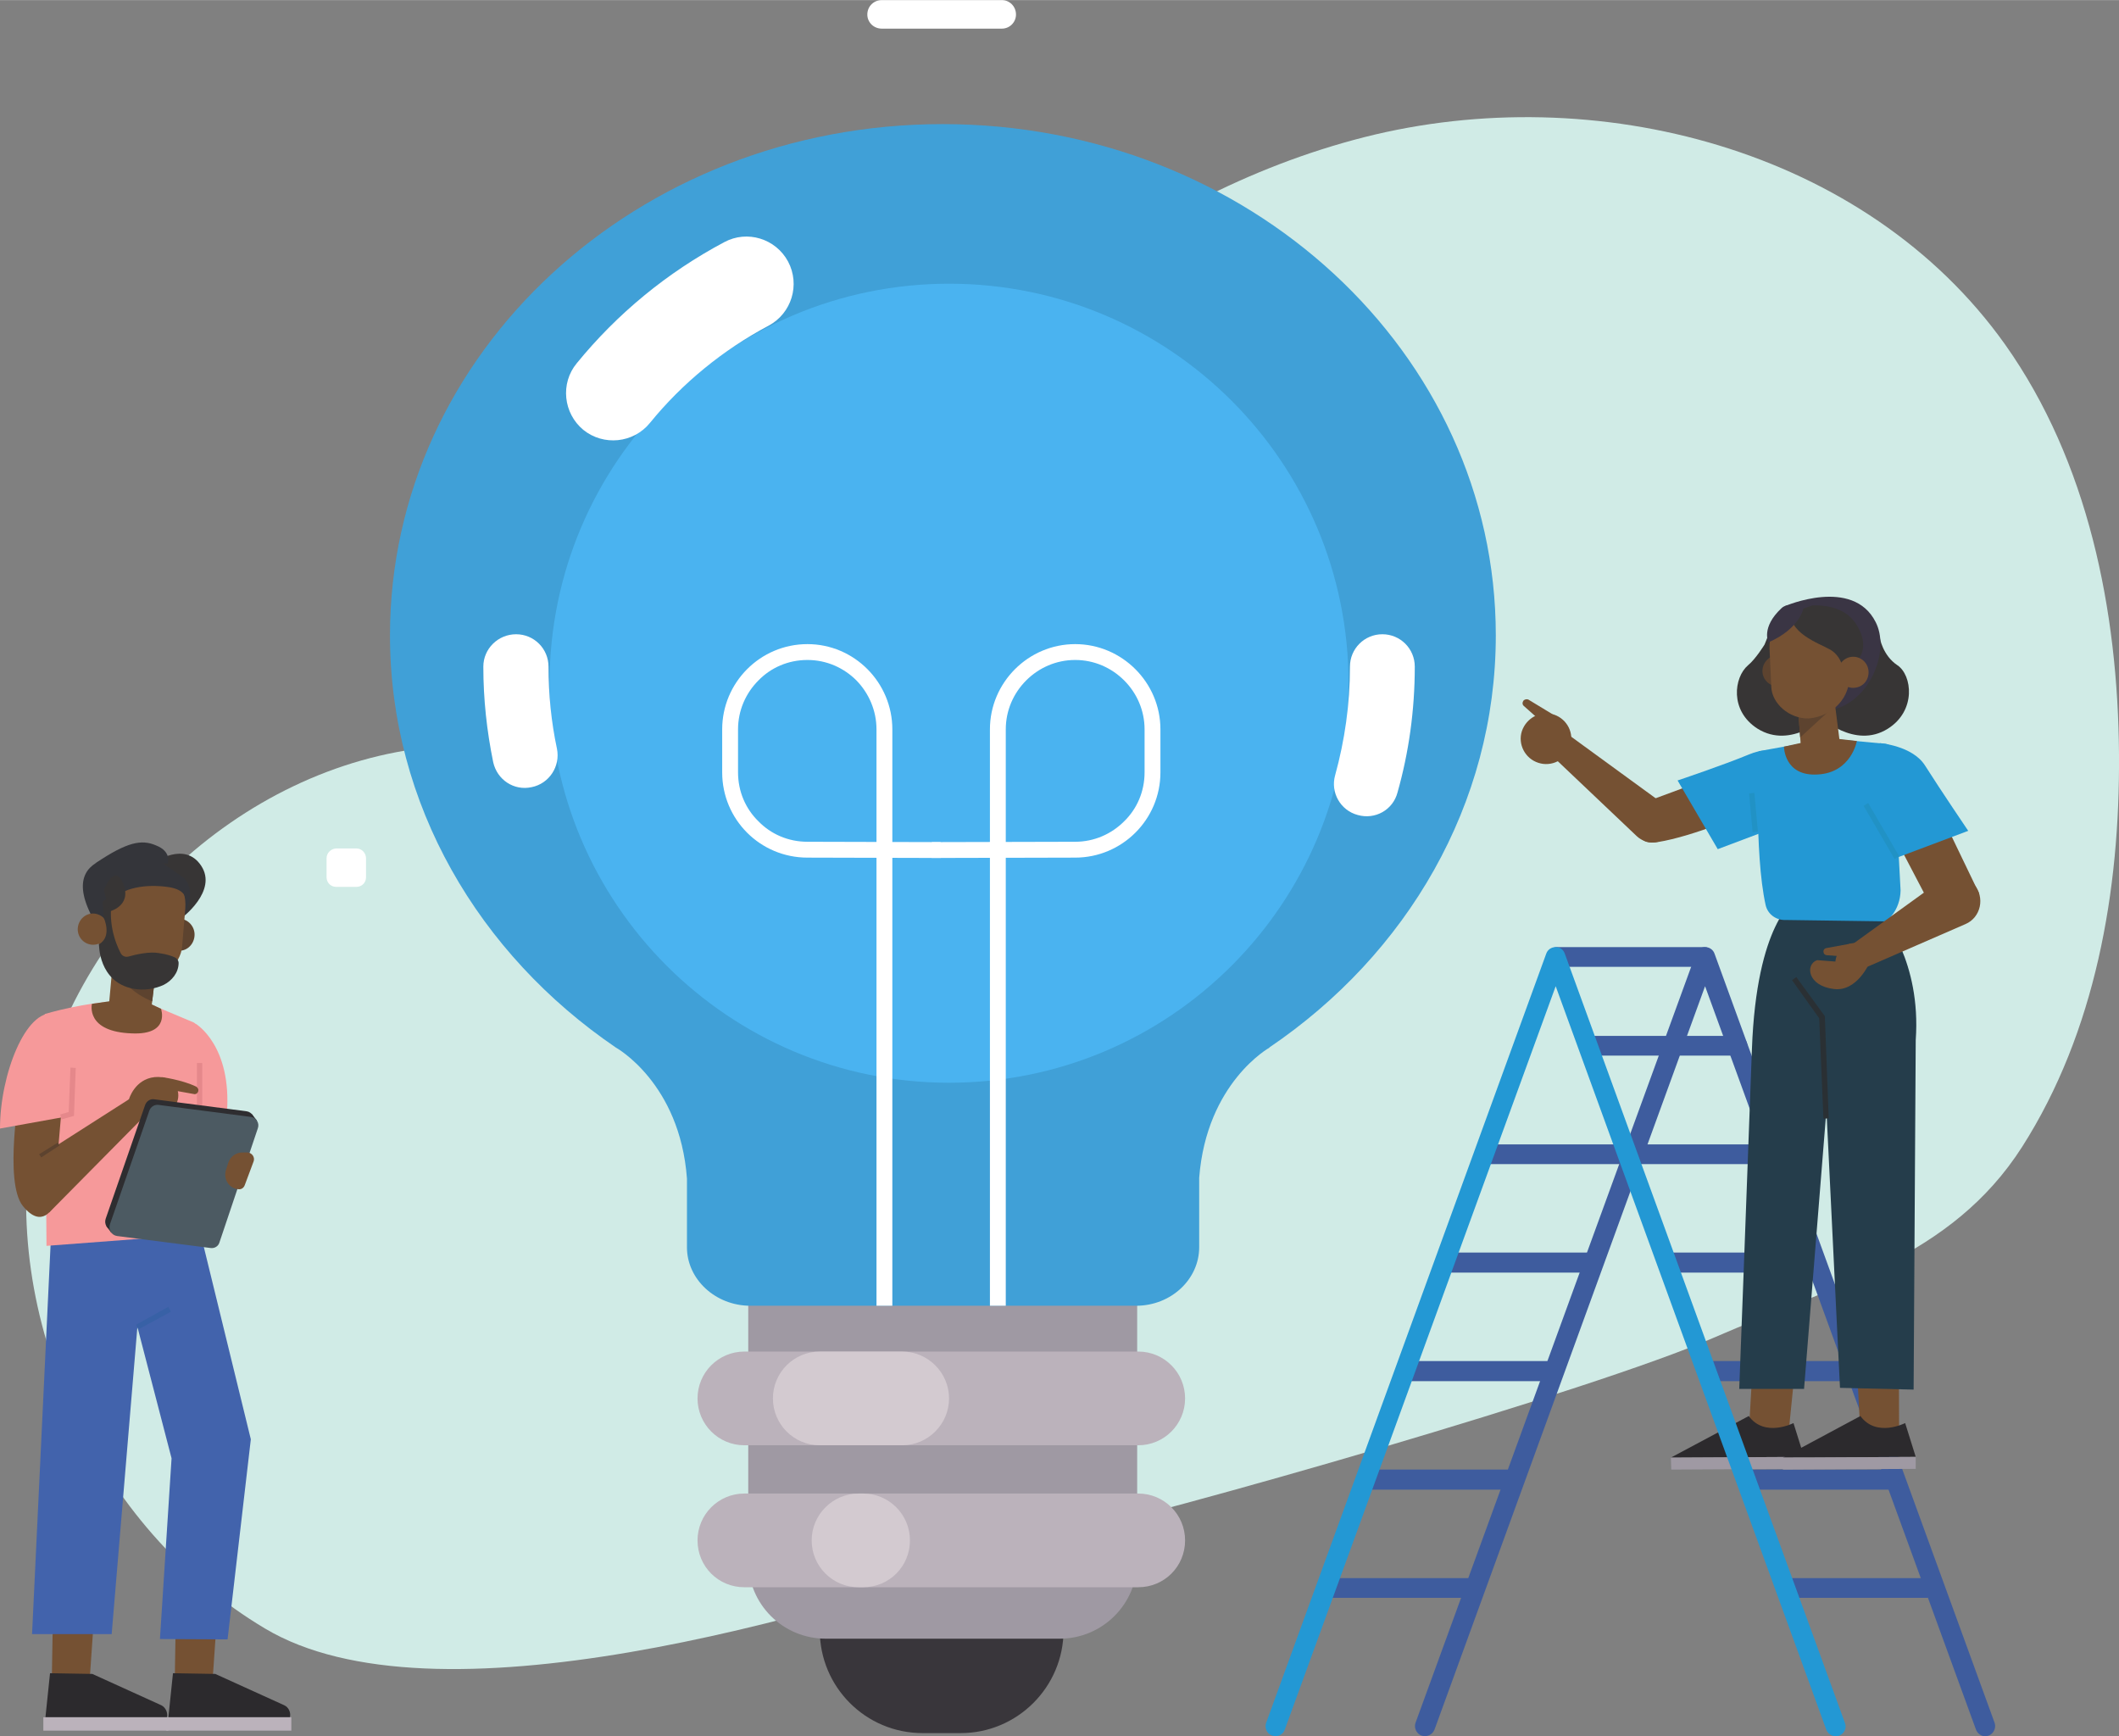 <?xml version="1.0" encoding="UTF-8"?>
<!DOCTYPE svg PUBLIC "-//W3C//DTD SVG 1.1//EN" "http://www.w3.org/Graphics/SVG/1.1/DTD/svg11.dtd">
<!-- Creator: CorelDRAW -->
<svg xmlns="http://www.w3.org/2000/svg" xml:space="preserve" width="1218px" height="998px" version="1.1" style="shape-rendering:geometricPrecision; text-rendering:geometricPrecision; image-rendering:optimizeQuality; fill-rule:evenodd; clip-rule:evenodd"
viewBox="0 0 60.15 49.28"
 xmlns:xlink="http://www.w3.org/1999/xlink"
 xmlns:xodm="http://www.corel.com/coreldraw/odm/2003">
 <rect x="0" y="0" width="60.15" height="49.28" fill="#808080" stroke="none"/>
 <defs>
  <style type="text/css">
   <![CDATA[
    .str0 {stroke:#755133;stroke-width:0.04;stroke-miterlimit:10}
    .fil7 {fill:white;fill-rule:nonzero}
    .fil15 {fill:#373535;fill-rule:nonzero}
    .fil20 {fill:#F7A299;fill-rule:nonzero}
    .fil21 {fill:#F6999A;fill-rule:nonzero}
    .fil22 {fill:#E5888B;fill-rule:nonzero}
    .fil4 {fill:#D3CAD0;fill-rule:nonzero}
    .fil0 {fill:#D0EBE6;fill-rule:nonzero}
    .fil3 {fill:#BBB2BB;fill-rule:nonzero}
    .fil9 {fill:#755133;fill-rule:nonzero}
    .fil2 {fill:#9F99A3;fill-rule:nonzero}
    .fil17 {fill:#5D432F;fill-rule:nonzero}
    .fil13 {fill:#2398D4;fill-rule:nonzero}
    .fil14 {fill:#2192C5;fill-rule:nonzero}
    .fil24 {fill:#4C5A62;fill-rule:nonzero}
    .fil1 {fill:#39363B;fill-rule:nonzero}
    .fil10 {fill:#2C2A2D;fill-rule:nonzero}
    .fil12 {fill:#2A3034;fill-rule:nonzero}
    .fil23 {fill:#2E2D30;fill-rule:nonzero}
    .fil25 {fill:#34353A;fill-rule:nonzero}
    .fil18 {fill:#4263AC;fill-rule:nonzero}
    .fil16 {fill:#3A3544;fill-rule:nonzero}
    .fil19 {fill:#3861A6;fill-rule:nonzero}
    .fil8 {fill:#3E5C9E;fill-rule:nonzero}
    .fil11 {fill:#253D4B;fill-rule:nonzero}
    .fil5 {fill:#40A0D7;fill-rule:nonzero}
    .fil6 {fill:#4AB3F0;fill-rule:nonzero}
   ]]>
  </style>
 </defs>
 <g id="Layer_x0020_1">
  <path class="fil0" d="M29.64 43.68c3.63,-0.79 15.59,-4.22 19,-5.71 3.41,-1.49 6.74,-2.26 8.76,-5.42 2.08,-3.26 2.78,-7.26 2.75,-11.15 -0.03,-4.09 -0.88,-8.3 -3.23,-11.62 -3.95,-5.56 -11.64,-7.55 -18.19,-5.89 -6.56,1.67 -12.01,6.43 -15.97,11.99 -1.24,1.75 -2.47,3.69 -4.41,4.57 -1.87,0.85 -4.03,0.55 -6.07,0.75 -5.51,0.53 -10.34,5.16 -11.34,10.68 -0.99,5.52 1.81,11.5 6.58,14.34 4.77,2.85 15.43,-0.2 22.12,-2.54z"/>
  <path class="fil1" d="M27.27 49.19l-1.08 0c-1.62,0 -2.92,-1.31 -2.92,-2.92l0 -2.44 6.92 0 0 2.44c0,1.61 -1.31,2.92 -2.92,2.92z"/>
  <path class="fil2" d="M30.08 46.51l-6.64 0c-1.22,0 -2.2,-0.98 -2.2,-2.2l0 -8 11.04 0 0 8c0,1.22 -0.99,2.2 -2.2,2.2z"/>
  <path class="fil3" d="M32.31 41.02l-11.18 0c-0.74,0 -1.33,-0.6 -1.33,-1.33 0,-0.73 0.59,-1.33 1.33,-1.33l11.18 0c0.74,0 1.33,0.6 1.33,1.33 0,0.73 -0.59,1.33 -1.33,1.33z"/>
  <path class="fil4" d="M25.61 41.02l-2.34 0c-0.74,0 -1.33,-0.6 -1.33,-1.33 0,-0.73 0.59,-1.33 1.33,-1.33l2.34 0c0.73,0 1.33,0.6 1.33,1.33 0,0.73 -0.6,1.33 -1.33,1.33z"/>
  <path class="fil3" d="M32.31 45.05l-11.18 0c-0.74,0 -1.33,-0.59 -1.33,-1.33 0,-0.73 0.59,-1.33 1.33,-1.33l11.18 0c0.74,0 1.33,0.6 1.33,1.33 0,0.74 -0.59,1.33 -1.33,1.33z"/>
  <path class="fil4" d="M24.5 45.05l-0.13 0c-0.73,0 -1.33,-0.59 -1.33,-1.33 0,-0.73 0.6,-1.33 1.33,-1.33l0.13 0c0.74,0 1.33,0.6 1.33,1.33 0,0.74 -0.59,1.33 -1.33,1.33z"/>
  <path class="fil5" d="M42.46 18.03c0,-8.02 -7.03,-14.51 -15.7,-14.51 -8.67,0 -15.69,6.49 -15.69,14.51 0,4.8 2.52,9.05 6.41,11.7l0 0c0,0 1.82,1 2.02,3.72l0 1.95c0,0.91 0.81,1.66 1.8,1.66l10.95 0c0.99,0 1.79,-0.75 1.79,-1.66l0 -1.97c0.21,-2.71 2,-3.7 2,-3.7l-0.01 0c3.9,-2.64 6.43,-6.9 6.43,-11.7z"/>
  <path class="fil6" d="M38.28 19.39c0,6.26 -5.07,11.34 -11.34,11.34 -6.26,0 -11.34,-5.08 -11.34,-11.34 0,-6.26 5.08,-11.34 11.34,-11.34 6.27,0 11.34,5.08 11.34,11.34z"/>
  <path class="fil7" d="M25.33 37.06l0 -16.36c0,-1.33 -1.08,-2.42 -2.41,-2.42 -1.34,0 -2.42,1.09 -2.42,2.42l0 1.22c0,1.34 1.08,2.42 2.42,2.42l0 0 3.78 0.01 0 -0.45 -3.78 -0.01 0 0c-0.55,0 -1.04,-0.22 -1.39,-0.58 -0.36,-0.35 -0.58,-0.84 -0.58,-1.39l0 -1.22c0,-0.54 0.22,-1.03 0.58,-1.39 0.35,-0.36 0.84,-0.58 1.39,-0.58 0.54,0 1.03,0.22 1.39,0.58 0.35,0.36 0.57,0.85 0.57,1.39l0 16.36 0.45 0z"/>
  <path class="fil7" d="M28.55 37.06l0 -16.36c0,-0.54 0.22,-1.03 0.58,-1.39 0.36,-0.36 0.85,-0.58 1.39,-0.58 0.54,0 1.03,0.22 1.39,0.58 0.36,0.36 0.58,0.85 0.58,1.39l0 1.22c0,0.55 -0.22,1.04 -0.58,1.39 -0.36,0.36 -0.85,0.58 -1.39,0.58l0 0 -4.07 0.01 0 0.45 4.07 -0.01 0 0c1.33,0 2.42,-1.08 2.42,-2.42l0 -1.22c0,-1.33 -1.09,-2.42 -2.42,-2.42 -1.33,0 -2.42,1.09 -2.42,2.42l0 16.36 0.45 0z"/>
  <path class="fil7" d="M18.45 12c0.92,-1.13 2.07,-2.07 3.37,-2.76 0.65,-0.35 0.9,-1.16 0.55,-1.82 -0.35,-0.65 -1.16,-0.9 -1.81,-0.55 -1.62,0.86 -3.04,2.03 -4.19,3.44 -0.47,0.57 -0.38,1.42 0.19,1.89 0.57,0.46 1.42,0.38 1.89,-0.2z"/>
  <path class="fil7" d="M15.81 21.25c-0.16,-0.75 -0.24,-1.53 -0.24,-2.33 0,-0.51 -0.41,-0.92 -0.92,-0.92 -0.51,0 -0.93,0.41 -0.93,0.92 0,0.93 0.1,1.83 0.28,2.71 0.11,0.5 0.59,0.82 1.09,0.71 0.5,-0.1 0.82,-0.59 0.72,-1.09z"/>
  <path class="fil7" d="M38.32 18.92c0,1.07 -0.15,2.1 -0.42,3.08 -0.14,0.49 0.15,1 0.64,1.13 0.49,0.14 1,-0.14 1.13,-0.64 0.32,-1.13 0.49,-2.33 0.49,-3.57 0,-0.51 -0.41,-0.92 -0.92,-0.92 -0.51,0 -0.92,0.41 -0.92,0.92z"/>
  <path class="fil7" d="M10.12 25.17l-0.58 0c-0.15,0 -0.27,-0.12 -0.27,-0.27l0 -0.54c0,-0.15 0.12,-0.27 0.27,-0.28l0.58 0c0.15,0 0.27,0.13 0.27,0.28l0 0.54c0,0.15 -0.12,0.27 -0.27,0.27z"/>
  <path class="fil7" d="M28.44 0.81l-3.41 0c-0.23,0 -0.41,-0.18 -0.41,-0.4 0,-0.23 0.18,-0.41 0.41,-0.41l3.41 0c0.22,0 0.4,0.18 0.4,0.41 0,0.22 -0.18,0.4 -0.4,0.4z"/>
  <path class="fil8" d="M56.35 49.28c-0.11,0 -0.22,-0.08 -0.26,-0.19l-7.69 -21.1 -7.68 21.1c-0.06,0.15 -0.22,0.22 -0.37,0.17 -0.14,-0.05 -0.22,-0.22 -0.17,-0.36l7.96 -21.83c0.04,-0.12 0.14,-0.19 0.26,-0.19 0.12,0 0.23,0.07 0.27,0.19l7.95 21.83c0.05,0.14 -0.03,0.31 -0.17,0.36 -0.03,0.01 -0.07,0.02 -0.1,0.02z"/>
  <path class="fil8" d="M49.32 29.96l-4.19 0c-0.15,0 -0.28,-0.12 -0.28,-0.28 0,-0.16 0.13,-0.28 0.28,-0.28l4.19 0c0.15,0 0.28,0.12 0.28,0.28 0,0.16 -0.13,0.28 -0.28,0.28z"/>
  <path class="fil8" d="M50.39 33.04l-3.98 0c-0.16,0 -0.29,-0.13 -0.29,-0.28 0,-0.16 0.13,-0.28 0.29,-0.28l3.98 0c0.16,0 0.29,0.12 0.29,0.28 0,0.15 -0.13,0.28 -0.29,0.28z"/>
  <path class="fil8" d="M45.97 33.04l-3.82 0c-0.15,0 -0.27,-0.13 -0.27,-0.28 0,-0.16 0.12,-0.28 0.27,-0.28l3.82 0c0.15,0 0.27,0.12 0.27,0.28 0,0.15 -0.12,0.28 -0.27,0.28z"/>
  <path class="fil8" d="M51.47 36.12l-3.99 0c-0.15,0 -0.28,-0.13 -0.28,-0.28 0,-0.16 0.13,-0.29 0.28,-0.29l3.99 0c0.16,0 0.28,0.13 0.28,0.29 0,0.15 -0.12,0.28 -0.28,0.28z"/>
  <path class="fil8" d="M45.13 36.12l-3.98 0c-0.16,0 -0.29,-0.13 -0.29,-0.28 0,-0.16 0.13,-0.29 0.29,-0.29l3.98 0c0.16,0 0.29,0.13 0.29,0.29 0,0.15 -0.13,0.28 -0.29,0.28z"/>
  <path class="fil8" d="M52.55 39.2l-3.99 0c-0.15,0 -0.28,-0.13 -0.28,-0.29 0,-0.15 0.13,-0.28 0.28,-0.28l3.99 0c0.15,0 0.28,0.13 0.28,0.28 0,0.16 -0.13,0.29 -0.28,0.29z"/>
  <path class="fil8" d="M43.96 39.2l-3.99 0c-0.15,0 -0.28,-0.13 -0.28,-0.29 0,-0.15 0.13,-0.28 0.28,-0.28l3.99 0c0.16,0 0.28,0.13 0.28,0.28 0,0.16 -0.12,0.29 -0.28,0.29z"/>
  <path class="fil8" d="M53.62 42.28l-3.98 0c-0.16,0 -0.28,-0.13 -0.28,-0.29 0,-0.15 0.12,-0.28 0.28,-0.28l3.98 0c0.16,0 0.29,0.13 0.29,0.28 0,0.16 -0.13,0.29 -0.29,0.29z"/>
  <path class="fil8" d="M42.88 42.28l-3.99 0c-0.15,0 -0.28,-0.13 -0.28,-0.29 0,-0.15 0.13,-0.28 0.28,-0.28l3.99 0c0.16,0 0.28,0.13 0.28,0.28 0,0.16 -0.12,0.29 -0.28,0.29z"/>
  <path class="fil8" d="M54.7 45.35l-3.99 0c-0.15,0 -0.28,-0.12 -0.28,-0.28 0,-0.15 0.13,-0.28 0.28,-0.28l3.99 0c0.16,0 0.28,0.13 0.28,0.28 0,0.16 -0.12,0.28 -0.28,0.28z"/>
  <path class="fil8" d="M41.77 45.35l-3.99 0c-0.15,0 -0.28,-0.12 -0.28,-0.28 0,-0.15 0.13,-0.28 0.28,-0.28l3.99 0c0.16,0 0.28,0.13 0.28,0.28 0,0.16 -0.12,0.28 -0.28,0.28z"/>
  <path class="fil8" d="M48.38 27.44l-4.18 0c-0.16,0 -0.29,-0.12 -0.29,-0.28 0,-0.15 0.13,-0.28 0.29,-0.28l4.18 0c0.16,0 0.28,0.13 0.28,0.28 0,0.16 -0.12,0.28 -0.28,0.28z"/>
  <polygon class="fil9" points="49.64,40.69 49.77,38.43 50.98,38.59 50.74,40.97 49.58,40.76 "/>
  <path class="fil10" d="M50.91 40.39c0,0 -0.82,0.42 -1.27,-0.2l-2.21 1.18 3.78 -0.02 -0.3 -0.96z"/>
  <polygon class="fil2" points="47.44,41.71 51.21,41.69 51.21,41.35 47.43,41.37 "/>
  <path class="fil11" d="M50.95 25.54c0,0 -1.09,0.64 -1.22,4.24 -0.13,3.6 -0.36,9.64 -0.36,9.64l1.84 0 0.94 -11.72 -0.24 -2.16 -0.96 0z"/>
  <polygon class="fil9" points="52.81,40.69 52.69,38.43 53.9,38.59 53.91,40.97 52.75,40.76 "/>
  <path class="fil10" d="M54.08 40.39c0,0 -0.82,0.42 -1.27,-0.2l-2.2 1.18 3.77 -0.02 -0.3 -0.96z"/>
  <polygon class="fil2" points="50.61,41.71 54.38,41.69 54.38,41.35 50.61,41.37 "/>
  <path class="fil11" d="M53.44 26.01c0,0 1.1,1.27 0.94,3.51l-0.06 9.92 -2.09 -0.05 -0.66 -13.51 1.87 0.13z"/>
  <polygon class="fil12" points="51.91,31.74 51.8,28.84 50.99,27.73 50.87,27.82 51.64,28.9 51.76,31.75 "/>
  <path class="fil9" d="M44.11 21.5l2.35 2.23c0.31,0.29 0.81,0.22 1.01,-0.16l0.22 -0.41 -3.17 -2.31 -0.41 0.65z"/>
  <path class="fil9" d="M44.57 21.19c-0.12,0.38 -0.53,0.58 -0.9,0.46 -0.38,-0.12 -0.59,-0.53 -0.47,-0.9 0.13,-0.38 0.53,-0.59 0.91,-0.47 0.38,0.13 0.58,0.53 0.46,0.91z"/>
  <path class="fil9" d="M44.07 20.27l-0.66 -0.4c-0.05,-0.04 -0.13,-0.03 -0.17,0.02 -0.03,0.05 -0.03,0.11 0.02,0.15l0.62 0.55 0.19 -0.32z"/>
  <path class="fil9" d="M46.82 22.72l3.03 -1.12 -0.14 1.43c0,0 -1.63,0.71 -2.66,0.87 -1.02,0.16 -0.23,-1.18 -0.23,-1.18z"/>
  <path class="fil13" d="M50.64 21.54c0,0 -0.28,-0.43 -0.99,-0.13 -0.72,0.3 -2.03,0.74 -2.03,0.74l1.14 1.95 2.15 -0.81 -0.27 -1.75z"/>
  <path class="fil13" d="M53.52 21.11l-1.6 -0.15 -2 0.36c0,0 -0.13,2.89 0.2,4.37 0.06,0.26 0.3,0.43 0.56,0.42l2.86 0.04c0,0 0.4,-0.29 0.41,-0.88l-0.21 -3.93c0,-0.12 -0.1,-0.22 -0.22,-0.23z"/>
  <polygon class="fil14" points="49.9,23.6 49.8,22.5 49.65,22.52 49.75,23.62 "/>
  <path class="fil9" d="M55.82 26.06c-0.01,-0.06 0.36,-0.7 0.36,-0.7l-1.04 -2.16c-0.15,-0.43 -1.06,-1.93 -1.43,-1.66 -0.28,0.19 -0.1,1.87 0.05,2.17l1.11 2.12 0.95 0.23z"/>
  <path class="fil13" d="M53.36 21.09c0,0 0.92,0.07 1.28,0.63 0.45,0.71 1.23,1.86 1.23,1.86l-2.34 0.88 -0.17 -3.37z"/>
  <polygon class="fil14" points="53.91,24.3 53.03,22.79 52.9,22.87 53.78,24.38 "/>
  <path class="fil9 str0" d="M55.15 24.97l-2.56 1.85 0.41 0.6 2.78 -1.21c0.43,-0.18 0.55,-0.74 0.24,-1.1 -0.21,-0.25 -0.58,-0.31 -0.87,-0.14z"/>
  <path class="fil9" d="M53.07 27.32c0,0 -0.35,0.83 -1.01,0.75 -0.76,-0.09 -0.82,-0.7 -0.48,-0.82l0.52 0.04c0,0 0.01,-0.33 0.33,-0.47 0.07,-0.04 0.16,-0.06 0.27,-0.06l0.37 0.56z"/>
  <path class="fil9" d="M52.54 26.78l-0.71 0.13c-0.04,0.01 -0.07,0.05 -0.07,0.09 0,0.06 0.03,0.1 0.09,0.11l0.68 0.05 0.01 -0.38z"/>
  <path class="fil15" d="M49.62 18.88c0.22,-0.18 0.47,-0.59 0.47,-0.59l0.22 -0.55 0.67 0.19 -0.32 0.67 -0.19 0.13 1.37 1.6c0,0 -0.99,0.95 -1.95,0.35 -0.8,-0.51 -0.67,-1.46 -0.27,-1.8z"/>
  <path class="fil15" d="M53.36 18.1c0,0 0.08,0.5 0.5,0.78 0.42,0.28 0.54,1.29 -0.27,1.8 -0.95,0.6 -1.94,-0.35 -1.94,-0.35l1.71 -2.23z"/>
  <path class="fil16" d="M50.67 17.2c0,0 1.92,-0.83 2.57,0.45 0.39,0.75 -0.07,2.06 -1.02,2.43 -0.9,0.36 -0.64,-2.57 -0.64,-2.57l-0.91 -0.31z"/>
  <path class="fil17" d="M50.91 19.01c0.02,0.24 -0.16,0.45 -0.4,0.47 -0.24,0.02 -0.46,-0.16 -0.48,-0.4 -0.02,-0.24 0.16,-0.46 0.4,-0.48 0.25,-0.02 0.46,0.16 0.48,0.41z"/>
  <path class="fil9" d="M51.05 20.24l0.07 0.95c0.03,0.34 0.25,0.5 0.58,0.47 0.28,-0.02 0.53,-0.19 0.54,-0.47l-0.19 -1.5 -1 0.55z"/>
  <polygon class="fil17" points="51.1,20.93 52.2,19.92 51.04,20.14 "/>
  <path class="fil9" d="M51.34 20.39l0 0c-0.56,0.01 -1.04,-0.43 -1.06,-0.89l-0.05 -1.09c-0.03,-0.58 0.4,-1.08 0.98,-1.13 0.59,-0.05 1.21,0.38 1.26,0.97l0.03 0.88c0.03,0.68 -0.48,1.2 -1.16,1.26z"/>
  <path class="fil15" d="M52.33 19.03c0,0 -0.04,-0.39 -0.37,-0.59 -0.33,-0.19 -1.23,-0.47 -1.14,-1.17 0,0 1.4,-0.41 1.91,0.51 0.52,0.91 -0.4,1.25 -0.4,1.25z"/>
  <path class="fil9" d="M53.04 19.04c0.02,0.25 -0.15,0.46 -0.4,0.48 -0.24,0.02 -0.45,-0.16 -0.47,-0.4 -0.02,-0.24 0.16,-0.46 0.4,-0.48 0.24,-0.02 0.45,0.16 0.47,0.4z"/>
  <path class="fil16" d="M51.19 17.27c0,0 -0.1,0.57 -0.99,0.96 0,0 -0.22,-0.42 0.37,-0.97 0.05,-0.05 0.12,-0.08 0.2,-0.08l0.68 0 -0.26 0.09z"/>
  <path class="fil9" d="M52.71 21.03l-0.89 -0.1 -1.18 0.26c0,0 0,0.85 0.96,0.79 0.95,-0.05 1.11,-0.95 1.11,-0.95z"/>
  <path class="fil13" d="M52.11 49.28c-0.12,0 -0.23,-0.08 -0.27,-0.19l-7.68 -21.1 -7.69 21.1c-0.05,0.15 -0.21,0.22 -0.36,0.17 -0.15,-0.05 -0.22,-0.22 -0.17,-0.36l7.95 -21.83c0.04,-0.12 0.15,-0.19 0.27,-0.19 0.12,0 0.22,0.07 0.26,0.19l7.95 21.83c0.06,0.14 -0.02,0.31 -0.16,0.36 -0.04,0.01 -0.07,0.02 -0.1,0.02z"/>
  <polygon class="fil9" points="6.19,45.44 6.03,47.76 4.96,47.72 5,45.36 "/>
  <path class="fil10" d="M6.11 47.51l1.96 0.89c0.13,0.06 0.19,0.21 0.16,0.34l-3.45 0 0.13 -1.25 1.2 0.02z"/>
  <polygon class="fil3" points="4.72,48.74 8.27,48.74 8.27,49.12 4.72,49.12 "/>
  <polygon class="fil9" points="2.7,45.44 2.54,47.76 1.47,47.72 1.51,45.36 "/>
  <path class="fil10" d="M2.62 47.51l1.96 0.89c0.12,0.06 0.19,0.21 0.16,0.34l-3.45 0 0.13 -1.25 1.2 0.02z"/>
  <polygon class="fil3" points="1.23,48.74 4.78,48.74 4.78,49.12 1.23,49.12 "/>
  <polygon class="fil18" points="5.57,34.51 1.46,34.82 0.91,46.38 3.17,46.38 3.9,37.66 4.87,41.39 4.54,46.52 6.46,46.53 7.12,40.85 "/>
  <polygon class="fil19" points="4.78,37.09 3.86,37.6 3.93,37.73 4.85,37.23 "/>
  <polygon class="fil20" points="5.52,30.98 5.49,32.12 6.14,32.13 6.09,30.91 "/>
  <path class="fil21" d="M5.56 29.06c0,0 1.03,0.61 0.88,2.55l-0.96 -0.21 0.08 -2.34z"/>
  <path class="fil21" d="M3.48 28.42c-1.03,0 -2.21,0.36 -2.21,0.36l0.05 6.58 4.37 -0.33 -0.04 -5.76c0,-0.1 -0.06,-0.2 -0.15,-0.25l-1.21 -0.51c0,0 -0.59,-0.09 -0.81,-0.09z"/>
  <polygon class="fil22" points="5.59,30.17 5.74,30.17 5.74,31.44 5.59,31.44 "/>
  <path class="fil9" d="M1.79 31l-0.28 3.25c0,0 -0.31,0.66 -0.86,-0.02 -0.55,-0.68 -0.08,-3.34 -0.08,-3.34l1.22 0.11z"/>
  <path class="fil21" d="M1.94 31.68c0,0 0.35,-2.77 -0.41,-2.91 -0.79,-0.14 -1.53,1.72 -1.53,3.26l1.94 -0.35z"/>
  <polygon class="fil22" points="1.75,31.77 2.1,31.67 2.15,30.31 2,30.3 1.95,31.56 1.71,31.63 "/>
  <path class="fil9" d="M3.66 31.2c0,0 0.16,-0.57 0.73,-0.63 0.58,-0.05 0.75,0.4 0.64,0.7 -0.11,0.29 -0.48,0.78 -1.05,0.53 -0.57,-0.25 -0.32,-0.6 -0.32,-0.6z"/>
  <path class="fil9" d="M4.59 30.57c0,0 0.56,0.07 0.98,0.27 0.04,0.03 0.07,0.07 0.06,0.12 -0.01,0.06 -0.07,0.11 -0.13,0.09l-0.78 -0.14 -0.13 -0.34z"/>
  <polygon class="fil9" points="1.39,34.42 3.98,31.8 3.66,31.2 1.14,32.81 "/>
  <polygon class="fil17" points="1.64,32.43 1.11,32.76 1.17,32.85 1.69,32.51 "/>
  <path class="fil23" d="M7.2 31.86l-1.09 3.24c-0.04,0.11 -0.15,0.18 -0.27,0.16l-2.64 -0.34c-0.16,-0.02 -0.25,-0.18 -0.2,-0.33l1.12 -3.23c0.04,-0.11 0.15,-0.18 0.26,-0.16l2.62 0.34c0.15,0.02 0.25,0.18 0.2,0.32z"/>
  <polygon class="fil23" points="7.15,31.62 7.29,31.8 3.16,34.99 3.02,34.8 "/>
  <path class="fil24" d="M7.32 32.02l-1.09 3.24c-0.03,0.11 -0.14,0.18 -0.26,0.16l-2.65 -0.34c-0.15,-0.02 -0.25,-0.18 -0.2,-0.33l1.12 -3.23c0.04,-0.11 0.15,-0.18 0.27,-0.16l2.61 0.34c0.16,0.02 0.25,0.18 0.2,0.32z"/>
  <path class="fil9" d="M7.2 32.96l-0.25 0.67c-0.03,0.09 -0.11,0.14 -0.2,0.12 -0.25,-0.03 -0.41,-0.28 -0.34,-0.53l0.07 -0.22c0.06,-0.18 0.23,-0.3 0.42,-0.29l0.13 0c0.13,0.01 0.21,0.14 0.17,0.25z"/>
  <path class="fil9" d="M4.44 27.44l-0.13 1.06c-0.05,0.38 -0.29,0.55 -0.65,0.5 -0.3,-0.04 -0.62,-0.23 -0.56,-0.56l0.15 -1.66 1.19 0.66z"/>
  <path class="fil17" d="M4.32 28.42c0,0 -1.2,-0.43 -1.1,-1.51 0.03,-0.31 1.22,0.48 1.22,0.48l-0.12 1.03z"/>
  <path class="fil9" d="M4.57 28.63l-0.51 -0.24 -0.91 0.02 -0.54 0.08c0,0 -0.2,0.8 1.15,0.84 1.08,0.04 0.81,-0.7 0.81,-0.7z"/>
  <path class="fil15" d="M5.15 26.06c0,0 1.04,-0.77 0.56,-1.49 -0.47,-0.71 -1.33,-0.09 -1.33,-0.09l0.77 1.58z"/>
  <path class="fil25" d="M4.32 24.29c0,0 -2.93,-0.42 -1.64,1.85l0.33 -0.92 1.31 -0.93z"/>
  <path class="fil25" d="M5.21 24.91c0,0 0.49,0.4 -0.13,1.3l-0.16 -1.14 0.29 -0.16z"/>
  <path class="fil17" d="M4.66 26.48c-0.03,0.25 0.14,0.47 0.38,0.5 0.24,0.03 0.45,-0.15 0.48,-0.4 0.03,-0.24 -0.14,-0.47 -0.38,-0.5 -0.24,-0.02 -0.45,0.15 -0.48,0.4z"/>
  <path class="fil9" d="M3.99 27.82l0 0c0.61,0.03 1.14,-0.45 1.18,-0.96l0.09 -1.08c0.05,-0.65 -0.4,-1.22 -1.03,-1.29 -0.63,-0.08 -1.33,0.38 -1.4,1.04l-0.06 0.84c-0.05,0.76 0.49,1.36 1.22,1.45z"/>
  <path class="fil25" d="M5.26 25.52c0,0 0.04,-0.28 -0.52,-0.35 -0.55,-0.07 -1.27,-0.02 -1.66,0.47l-0.01 0.78 -0.5 -0.49 0.26 -1.16 1.49 -0.48 0.89 0.62 0.05 0.61z"/>
  <path class="fil9" d="M2.21 26.32c-0.03,0.24 0.14,0.46 0.38,0.49 0.24,0.03 0.45,-0.14 0.48,-0.39 0.03,-0.24 -0.14,-0.46 -0.38,-0.49 -0.24,-0.03 -0.45,0.15 -0.48,0.39z"/>
  <path class="fil25" d="M4.76 24.51c0,0 0.13,-0.34 -0.34,-0.52 -0.4,-0.17 -0.81,-0.1 -1.71,0.51l2.05 0.01z"/>
  <path class="fil15" d="M5.07 27.33c0,-0.07 -0.05,-0.13 -0.11,-0.16 -0.09,-0.04 -0.23,-0.09 -0.45,-0.12 -0.27,-0.05 -0.66,0.04 -0.87,0.1 -0.09,0.02 -0.18,-0.02 -0.22,-0.11 -0.14,-0.27 -0.4,-0.92 -0.2,-1.68l-0.31 0.23 0.04 0.47c0,0 0.24,0.52 -0.14,0.74 0,0 -0.02,1.07 0.97,1.26 0.28,0.06 0.62,0.01 0.87,-0.11 0.22,-0.11 0.42,-0.34 0.42,-0.62z"/>
  <path class="fil15" d="M3.1 25.87c0,0 0.65,-0.15 0.4,-0.78 -0.25,-0.63 -0.55,0.17 -0.55,0.17l0.15 0.61z"/>
 </g>
</svg>
